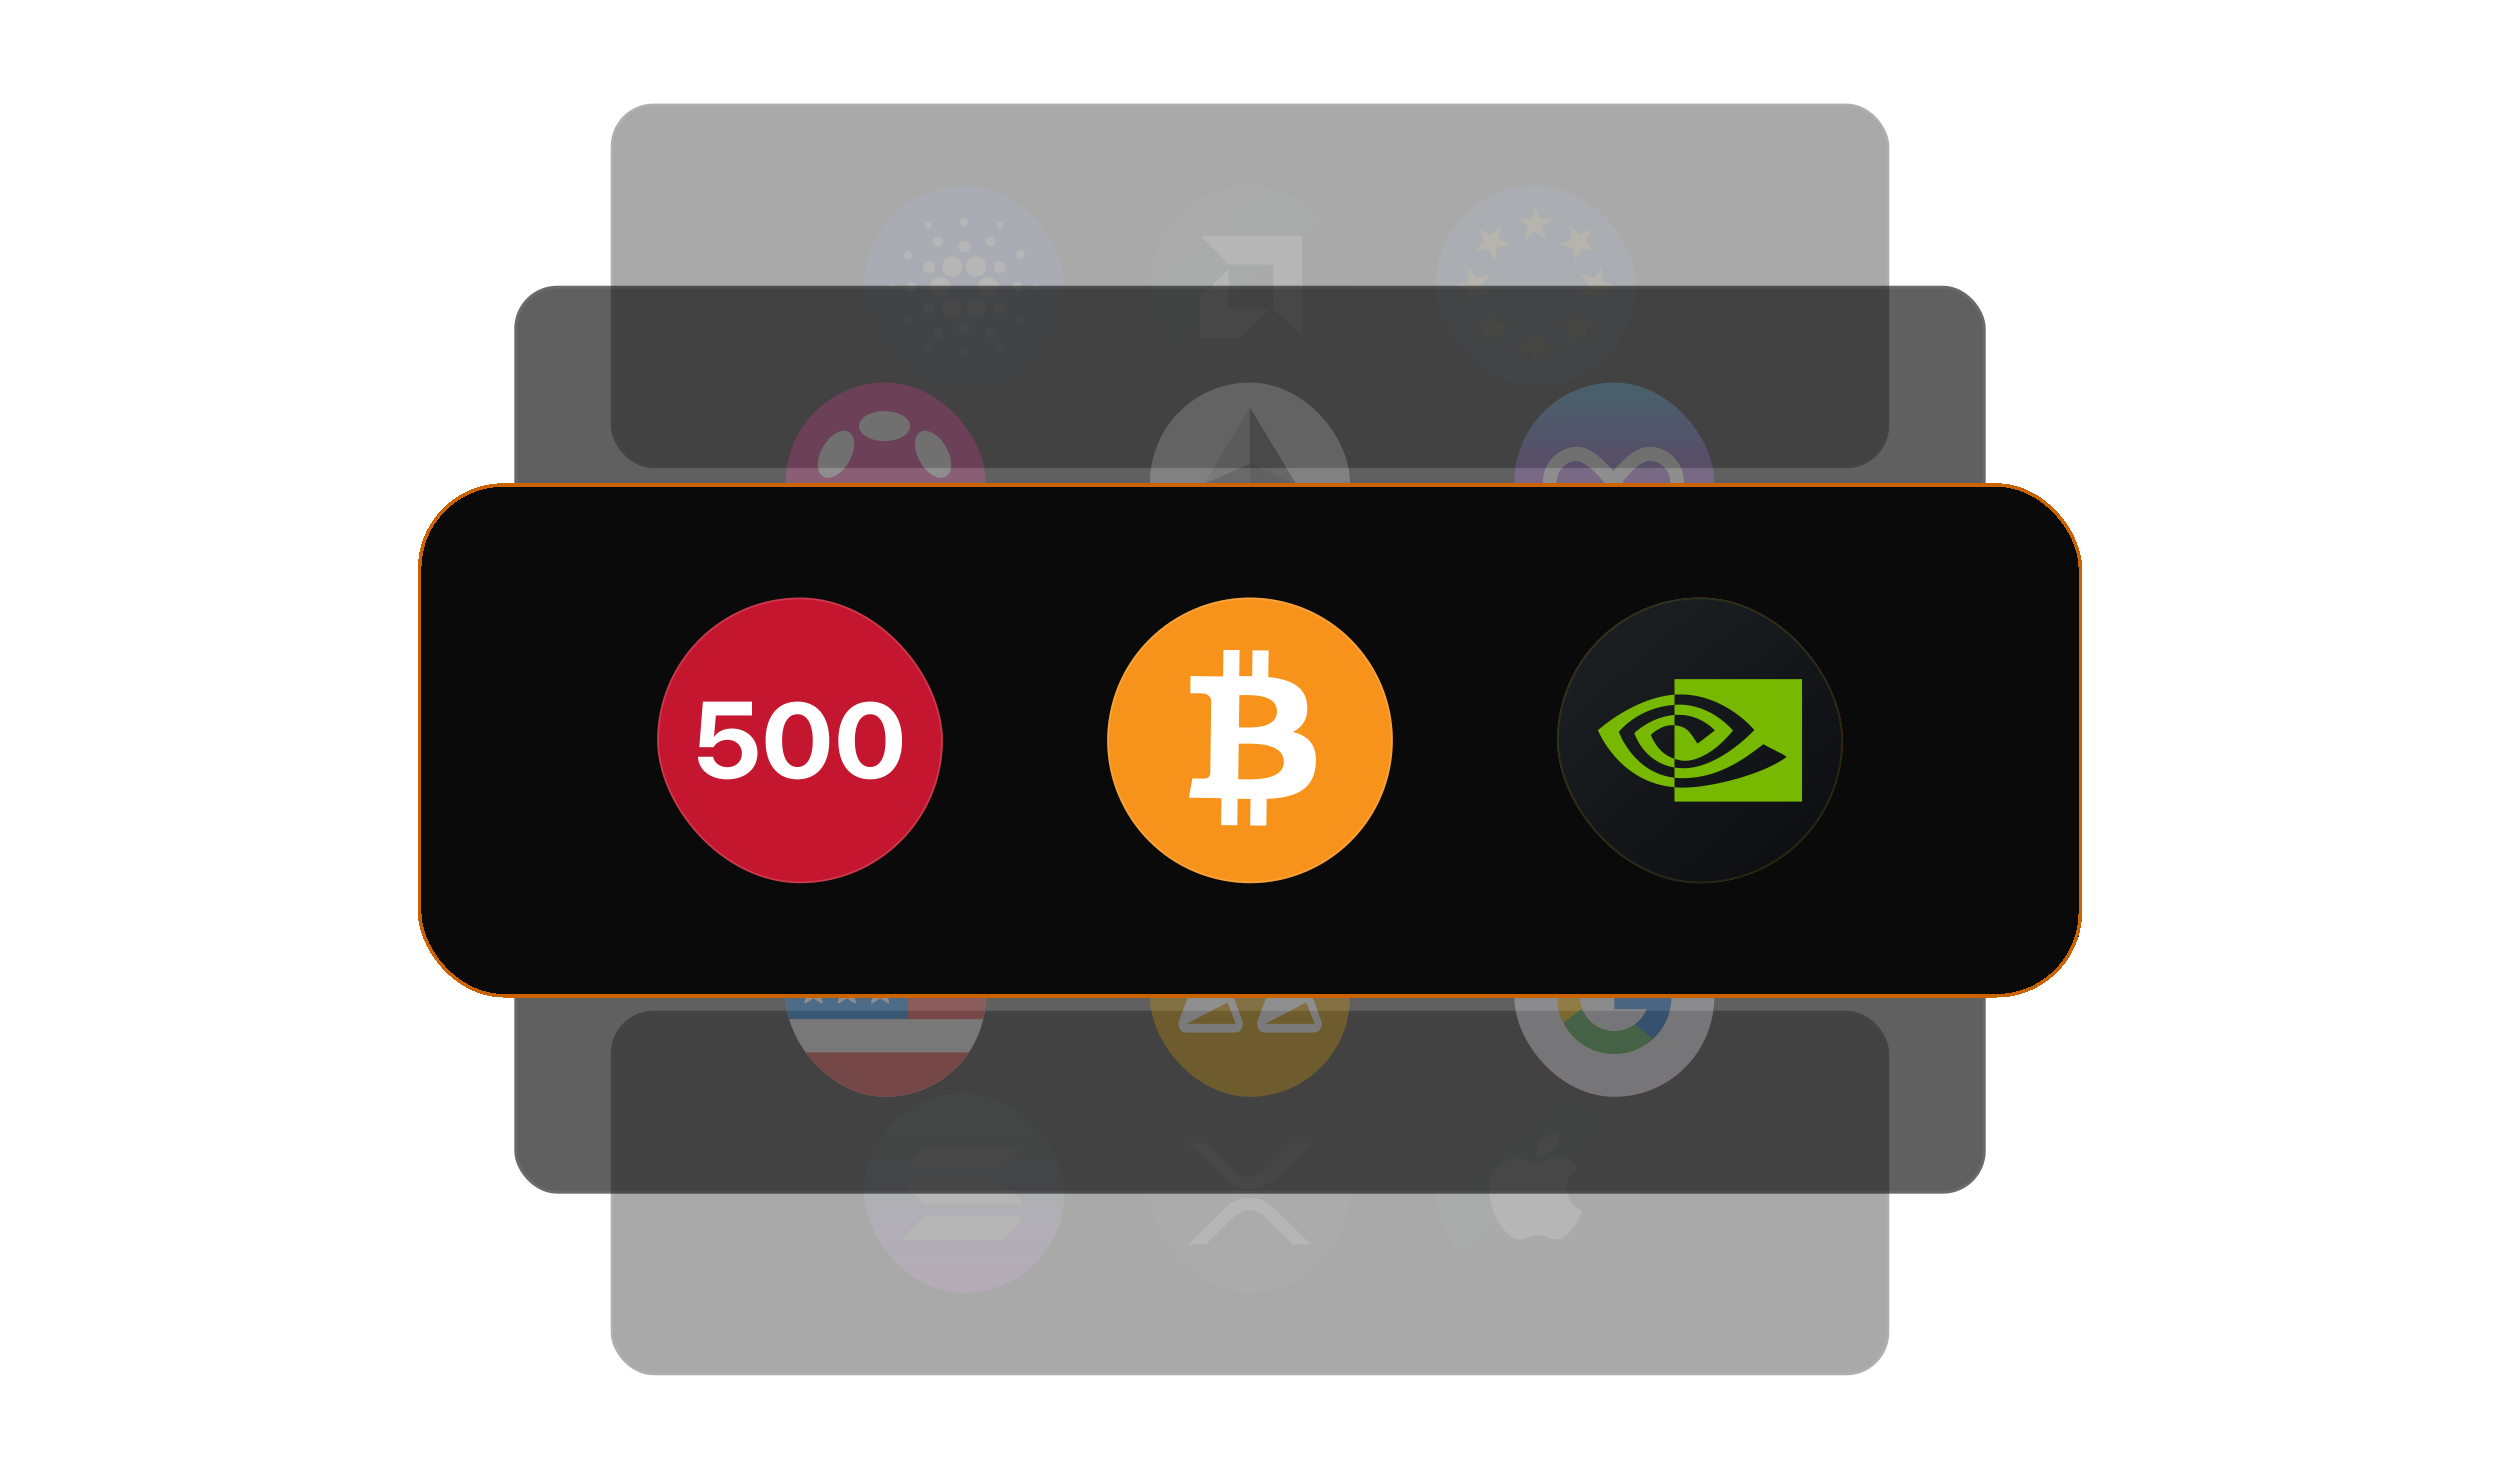 <svg xmlns="http://www.w3.org/2000/svg" width="700" height="415" fill="none"><g opacity=".35"><rect width="357.28" height="101.36" x="171.36" y="29.36" fill="#0A0A0A" rx="11.64"/><rect width="357.28" height="101.36" x="171.36" y="29.36" stroke="#1A1A1A" stroke-width=".72" rx="11.64"/><g opacity=".15"><rect width="56" height="56" x="242" y="52.04" fill="#0033AD" rx="28"/><g fill="#FAFAFA" clip-path="url(#a)"><path d="M260.514 80.304a2.83 2.83 0 0 0 2.665 2.979h.168a2.814 2.814 0 0 0 2.823-2.834 2.813 2.813 0 0 0-2.834-2.822 2.826 2.826 0 0 0-2.822 2.677m-10.551-.728a.907.907 0 0 0-.963.863.915.915 0 0 0 1.826.1.915.915 0 0 0-.863-.963m10.371-15.691a.924.924 0 0 0 .403-1.232.924.924 0 0 0-1.232-.403.91.91 0 0 0-.403 1.22c.224.46.773.65 1.232.415m2.867 5.006a1.413 1.413 0 0 0 .627-1.893 1.413 1.413 0 0 0-1.893-.627 1.413 1.413 0 0 0-.627 1.893 1.413 1.413 0 0 0 1.893.627m-9.654 3.439a1.17 1.17 0 0 0 1.612-.336 1.17 1.17 0 0 0-.336-1.613 1.17 1.17 0 0 0-1.612.336 1.16 1.16 0 0 0 .336 1.613m1.714 6.742a1.41 1.41 0 0 0-1.49 1.333 1.407 1.407 0 0 0 1.333 1.49 1.406 1.406 0 0 0 1.489-1.333 1.413 1.413 0 0 0-1.332-1.49m-1.557 9.486a1.168 1.168 0 1 0 1.568.515 1.17 1.17 0 0 0-1.568-.515m5.488-12.409a1.65 1.65 0 0 0 2.296-.482 1.65 1.65 0 0 0-.481-2.296 1.65 1.65 0 0 0-2.296.482 1.65 1.65 0 0 0 .481 2.296m17.416-7.369a1.42 1.42 0 0 0 1.96-.404 1.42 1.42 0 0 0-.404-1.96 1.42 1.42 0 0 0-1.96.403 1.4 1.4 0 0 0 .404 1.96m2.889-4.984a.91.91 0 0 0 1.266-.269.91.91 0 0 0-.269-1.265.916.916 0 0 0-1.265.257.943.943 0 0 0 .268 1.277m-2.676 13.81a2.82 2.82 0 0 0-2.979 2.665 2.82 2.82 0 0 0 2.665 2.98h.157a2.827 2.827 0 0 0 2.822-2.834 2.805 2.805 0 0 0-2.665-2.811m-12.69-1.658a2.828 2.828 0 0 0 5.354-1.277c0-.436-.101-.873-.303-1.276a2.82 2.82 0 0 0-3.796-1.255c-1.4.717-1.96 2.42-1.255 3.808m22.165-3.617c.571-.292.795-.997.504-1.569a1.167 1.167 0 0 0-2.083 1.053c.302.571.997.807 1.579.515m-7.168.897a1.66 1.66 0 1 0 2.229.739 1.67 1.67 0 0 0-2.229-.74m-9.24-9.855a1.18 1.18 0 0 0 1.232-1.098c.045-.638-.459-1.187-1.097-1.232a1.17 1.17 0 0 0-1.232 1.087 1.183 1.183 0 0 0 1.097 1.243m-.011 7.313a1.65 1.65 0 0 0 1.747-1.568 1.65 1.65 0 0 0-1.568-1.747 1.65 1.65 0 0 0-1.747 1.568 1.656 1.656 0 0 0 1.568 1.747m-9.006 16.979a1.661 1.661 0 0 0-1.489-2.968 1.66 1.66 0 0 0 1.489 2.968m10.08-14.548a2.82 2.82 0 0 0 .818 3.908 2.82 2.82 0 0 0 3.909-.817 2.82 2.82 0 0 0-2.363-4.368c-.952 0-1.837.481-2.364 1.277m4.918 11.826a2.823 2.823 0 0 0-3.797-1.254 2.82 2.82 0 0 0-1.254 3.797 2.82 2.82 0 0 0 3.796 1.254 2.815 2.815 0 0 0 1.266-3.774c0-.011 0-.011-.011-.022m4.938-.201a1.65 1.65 0 0 0-2.296.48 1.65 1.65 0 0 0 .482 2.297 1.65 1.65 0 0 0 2.296-.482 1.653 1.653 0 0 0-.482-2.296m5.422-4.245a1.407 1.407 0 0 0-1.333-1.49 1.406 1.406 0 0 0-1.489 1.334 1.407 1.407 0 0 0 1.332 1.49 1.42 1.42 0 0 0 1.49-1.334m3.908-1.008a.907.907 0 0 0-.963.863.914.914 0 1 0 1.825.1.92.92 0 0 0-.862-.963m-3.685 9.072a1.17 1.17 0 0 0-1.613.336 1.17 1.17 0 0 0 .336 1.613 1.17 1.17 0 0 0 1.613-.336 1.16 1.16 0 0 0-.336-1.613m-25.961 8.535a.917.917 0 0 0-1.266.257.916.916 0 0 0 .258 1.266.916.916 0 0 0 1.265-.258.9.9 0 0 0-.257-1.265m19.175-.09a.924.924 0 0 0-.404 1.232.924.924 0 0 0 1.232.404.91.91 0 0 0 .404-1.221.906.906 0 0 0-1.232-.415m-10.619-9.229a2.835 2.835 0 0 0-.817-3.92 2.835 2.835 0 0 0-3.92.818 2.825 2.825 0 0 0 2.363 4.379 2.79 2.79 0 0 0 2.374-1.277m-5.655 4.335a1.42 1.42 0 0 0-1.96.403 1.42 1.42 0 0 0 .403 1.96c.65.426 1.535.246 1.96-.403a1.4 1.4 0 0 0-.403-1.96m6.597 5.409a1.18 1.18 0 0 0-1.232 1.098c-.045.638.459 1.187 1.097 1.232a1.17 1.17 0 0 0 1.232-1.087 1.183 1.183 0 0 0-1.097-1.243m.01-7.313a1.65 1.65 0 0 0-1.747 1.568 1.65 1.65 0 0 0 1.568 1.747 1.656 1.656 0 0 0 1.747-1.568 1.655 1.655 0 0 0-1.568-1.747m6.8 1.792a1.415 1.415 0 1 0 1.288 2.52 1.413 1.413 0 0 0 .627-1.893 1.43 1.43 0 0 0-1.915-.627"/></g><g clip-path="url(#b)"><rect width="56" height="56" x="322" y="52.04" fill="#C4162E" rx="28"/><g clip-path="url(#c)"><path fill="url(#d)" d="M316.4 46.44h67.2v67.2h-67.2z"/><path fill="#fff" d="M356.536 74.076h-12.515l-7.782-8.036h28.332v28.333l-8.035-7.783zm-12.5 12.5V75.384L336 83.395v11.217h11.214l8.013-8.036z"/></g></g><g clip-path="url(#e)"><rect width="56" height="56" x="402" y="52.04" fill="#C4162E" rx="28"/><g clip-path="url(#f)"><g clip-path="url(#g)"><path fill="#1565C0" d="M401 51.04h58v58h-58z"/><path fill="#FDD835" d="m429.839 57.484 1.192 3.674h3.867l-3.126 2.255 1.192 3.674-3.125-2.256-3.094 2.256 1.16-3.642-3.093-2.255h3.867l1.128-3.706zm-15.821 6.574 3.447 1.74 2.707-2.707-.58 3.802 3.416 1.74-3.803.613-.612 3.802-1.74-3.416-3.802.58 2.707-2.707zm-6.574 15.82 3.674-1.191V74.82l2.255 3.126 3.706-1.128-2.256 3.093 2.256 3.126-3.641-1.193-2.256 3.126v-3.867zm6.574 15.822 1.74-3.416-2.707-2.739 3.802.613 1.74-3.448.612 3.834 3.803.58-3.416 1.773.58 3.802-2.707-2.74zm15.821 6.573-1.192-3.673h-3.867l3.125-2.256-1.127-3.673 3.093 2.256 3.126-2.256-1.193 3.673 3.126 2.256h-3.867l-1.192 3.673zM445.66 95.7l-3.416-1.74-2.739 2.739.613-3.802-3.448-1.773 3.834-.58.58-3.834 1.773 3.448 3.802-.612-2.739 2.738zm6.573-15.821-3.673 1.192v3.867l-2.256-3.126-3.673 1.192 2.256-3.125-2.256-3.094 3.673 1.16 2.256-3.093v3.867zm-6.573-15.821-1.74 3.447 2.739 2.707-3.802-.58-1.773 3.416-.58-3.802-3.834-.613 3.448-1.74-.613-3.802 2.739 2.707z"/></g></g></g></g></g><g opacity=".35"><rect width="357.28" height="101.36" x="171.36" y="283.36" fill="#0A0A0A" rx="11.64"/><rect width="357.28" height="101.36" x="171.36" y="283.36" stroke="#1A1A1A" stroke-width=".72" rx="11.64"/><g opacity=".15"><rect width="56" height="56" x="242" y="306.04" fill="url(#h)" rx="28"/><path fill="#FAFAFA" d="M258.407 340.945c.2-.201.477-.318.769-.318h26.557c.485 0 .727.585.384.928l-5.246 5.246c-.2.201-.476.318-.769.318h-26.556a.543.543 0 0 1-.385-.928zm0-19.587c.209-.201.485-.318.769-.318h26.556c.486 0 .728.586.385.929l-5.246 5.246c-.2.201-.477.318-.769.318h-26.556a.544.544 0 0 1-.385-.929zm22.464 9.731a1.1 1.1 0 0 0-.769-.318h-26.556a.543.543 0 0 0-.385.928l5.246 5.246c.2.201.477.318.769.318h26.557a.544.544 0 0 0 .384-.929z"/><rect width="56" height="56" x="322" y="306.04" fill="#23292F" rx="28"/><path fill="#FAFAFA" d="M337.755 320.04h-4.952l10.306 10.204c3.732 3.694 9.783 3.694 13.518 0l10.31-10.204h-4.956l-7.83 7.752a6.1 6.1 0 0 1-8.56 0zm24.289 28.375H367l-10.373-10.267c-3.732-3.694-9.783-3.694-13.518 0l-10.373 10.267h4.952l7.897-7.814a6.095 6.095 0 0 1 8.56 0z"/><g clip-path="url(#i)"><rect width="56" height="56" x="402" y="306.04" fill="#C4162E" rx="28"/><g clip-path="url(#j)"><path fill="url(#k)" d="M402 306.04h56v56h-56z"/><path fill="#fff" d="M443 339.028q-.258.727-.544 1.392a16.2 16.2 0 0 1-1.661 2.9c-.871 1.21-1.586 2.046-2.137 2.51q-1.279 1.145-2.748 1.176-1.055.002-2.538-.588-1.484-.588-2.732-.587-1.308-.001-2.81.587-1.502.59-2.427.62-1.409.06-2.81-1.207-.894-.76-2.236-2.6-1.439-1.965-2.364-4.566-.993-2.808-.993-5.44 0-3.016 1.342-5.197a7.76 7.76 0 0 1 2.812-2.764 7.7 7.7 0 0 1 3.8-1.043c.746 0 1.724.225 2.94.665q1.818.666 2.332.667c.255 0 1.12-.262 2.585-.785q2.078-.726 3.515-.607 3.897.305 5.845 2.992-3.482 2.053-3.448 5.74c.021 1.915.735 3.509 2.139 4.774a7.1 7.1 0 0 0 2.138 1.361m-6.532-21.988q.03.3.03.6 0 2.252-1.686 4.198c-1.357 1.542-2.998 2.432-4.778 2.292a5 5 0 0 1-.036-.569c0-1.44.645-2.982 1.791-4.242q.859-.957 2.18-1.592 1.324-.626 2.499-.687"/></g></g></g></g><g opacity=".65"><rect width="411.153" height="109.378" x="144.424" y="80.424" fill="#0A0A0A" rx="11.576"/><rect width="411.153" height="109.378" x="144.424" y="80.424" stroke="#1A1A1A" stroke-width=".847" rx="11.576"/><g opacity=".3"><rect width="56" height="56" x="220" y="107.113" fill="#E6007A" rx="28"/><g fill="#FAFAFA" clip-path="url(#l)"><path d="M247.665 123.502c3.954 0 7.159-1.878 7.159-4.194 0-2.317-3.205-4.195-7.159-4.195s-7.159 1.878-7.159 4.195c0 2.316 3.205 4.194 7.159 4.194m0 31.608c3.954 0 7.159-1.878 7.159-4.195s-3.205-4.195-7.159-4.195-7.159 1.878-7.159 4.195 3.205 4.195 7.159 4.195m-9.976-25.801c1.977-3.45 1.964-7.186-.029-8.345s-5.211.698-7.188 4.147-1.964 7.186.029 8.345 5.211-.697 7.188-4.147m27.167 15.802c1.977-3.45 1.965-7.185-.026-8.344s-5.209.699-7.186 4.149-1.965 7.185.026 8.344 5.209-.7 7.186-4.149m-27.195 4.148c1.993-1.159 2.006-4.896.029-8.345s-5.195-5.307-7.188-4.148-2.006 4.896-.029 8.345 5.195 5.307 7.188 4.148m27.17-15.802c1.992-1.158 2.004-4.894.027-8.343-1.977-3.45-5.194-5.307-7.186-4.149s-2.003 4.894-.026 8.344 5.194 5.307 7.185 4.148"/></g><rect width="56" height="56" x="322" y="107.113" fill="#BABABA" rx="28"/><path fill="#343434" d="m349.996 114.113-.284.963v27.936l.284.283 12.996-7.665z"/><path fill="#8C8C8C" d="M349.996 114.113 337 135.63l12.996 7.665z"/><path fill="#3C3C3B" d="m349.996 145.75-.16.195v9.951l.16.467L363 138.089z"/><path fill="#8C8C8C" d="M349.996 156.363V145.75L337 138.089z"/><path fill="#141414" d="m349.996 143.295 12.996-7.665-12.996-5.895z"/><path fill="#393939" d="m337 135.63 12.996 7.665v-13.56z"/><rect width="56" height="56" x="424" y="107.113" fill="url(#m)" rx="28"/><path fill="#FAFAFA" d="M461.914 125.113c-2.202 0-4.614 1.2-7.158 3.568-1.2 1.112-2.257 2.323-3.028 3.281 0 0 1.233 1.421 2.588 2.952.737-.925 1.784-2.181 3.006-3.315 2.258-2.114 3.733-2.544 4.581-2.544 3.172 0 5.748 2.665 5.748 5.958 0 3.259-2.576 5.924-5.748 5.957-.154 0-.33-.022-.551-.066.926.43 1.928.738 2.864.738 5.814 0 6.959-4.019 7.025-4.306a10.5 10.5 0 0 0 .265-2.301c-.011-5.473-4.306-9.922-9.592-9.922m-20.317 19.8c2.202 0 4.614-1.201 7.157-3.568 1.201-1.112 2.258-2.324 3.029-3.282 0 0-1.234-1.42-2.588-2.951-.738.925-1.784 2.18-3.006 3.315-2.258 2.092-3.745 2.543-4.581 2.543-3.172 0-5.749-2.665-5.749-5.957 0-3.26 2.577-5.925 5.749-5.958.154 0 .33.022.55.066-.925-.429-1.927-.738-2.863-.738-5.814-.011-6.96 4.009-7.026 4.306a10.6 10.6 0 0 0-.264 2.302c0 5.473 4.295 9.922 9.592 9.922"/><path fill="#FAFAFA" fill-rule="evenodd" d="M446.023 131.687c-.638-.617-3.744-3.138-6.717-3.226-5.308-.133-6.861 3.722-7.004 4.217 1.024-4.317 4.813-7.543 9.306-7.565 3.667 0 7.378 3.601 10.12 6.849l.011-.011s1.233 1.421 2.588 2.952c0 0 1.541 1.817 3.171 3.413.639.617 3.733 3.106 6.707 3.194 5.451.154 6.959-3.92 7.036-4.229-1.002 4.35-4.801 7.588-9.316 7.61-3.667 0-7.378-3.601-10.131-6.85 0 .011-.011.011-.011.022 0 0-1.234-1.42-2.588-2.951.011 0-1.531-1.828-3.172-3.425" clip-rule="evenodd"/></g></g><g opacity=".65"><rect width="411.153" height="109.378" x="144.424" y="224.424" fill="#0A0A0A" rx="11.576"/><rect width="411.153" height="109.378" x="144.424" y="224.424" stroke="#1A1A1A" stroke-width=".847" rx="11.576"/></g><g opacity=".3"><g clip-path="url(#n)"><path fill="#F8F9FD" d="M220 251.113h56v56h-56z"/><path fill="#EF5350" d="M254.222 263.557H276v-12.444h-21.778zM220 307.113h56v-12.445h-56zm34.222-21.778H276v-12.444h-21.778z"/><path fill="#1E88E9" d="M220 251.113h34.222v34.222H220z"/><path fill="#F8F9FD" d="M227.529 254.909a.28.28 0 0 1 .249-.152.28.28 0 0 1 .249.152l.84 2.208c.031.125.156.187.249.187l2.364.125c.249 0 .343.311.156.497l-1.867 1.463a.28.28 0 0 0-.062.311l.622 2.24a.3.3 0 0 1 .001.175.282.282 0 0 1-.436.136l-1.96-1.276a.28.28 0 0 0-.311 0l-1.96 1.276a.28.28 0 0 1-.333.005.3.3 0 0 1-.104-.141.3.3 0 0 1 .001-.175l.622-2.271a.3.3 0 0 0 .003-.171.3.3 0 0 0-.096-.141l-1.836-1.431a.3.3 0 0 1-.092-.136.28.28 0 0 1 .094-.302.3.3 0 0 1 .154-.059l2.364-.125c.094 0 .218-.062.249-.187l.84-2.177zm0 9.333a.28.28 0 0 1 .249-.152.28.28 0 0 1 .249.152l.84 2.209c.031.124.156.186.249.186l2.364.125c.249 0 .343.311.156.498l-1.867 1.462a.28.28 0 0 0-.062.311l.622 2.24a.28.28 0 0 1-.103.316.28.28 0 0 1-.332-.005l-1.96-1.275a.28.28 0 0 0-.311 0l-1.96 1.275a.28.28 0 0 1-.333.005.28.28 0 0 1-.103-.316l.622-2.271a.28.28 0 0 0-.093-.311l-1.836-1.431a.3.3 0 0 1-.092-.137.28.28 0 0 1 .094-.301.3.3 0 0 1 .154-.06l2.364-.125c.094 0 .218-.062.249-.186l.84-2.178zm0 9.333a.3.3 0 0 1 .103-.111.29.29 0 0 1 .292 0 .3.3 0 0 1 .103.111l.84 2.209c.031.125.156.187.249.187l2.364.124c.249 0 .343.311.156.498l-1.867 1.462a.28.28 0 0 0-.062.311l.622 2.24a.28.28 0 0 1-.103.317.28.28 0 0 1-.332-.006l-1.96-1.275a.28.28 0 0 0-.311 0l-1.96 1.275a.28.28 0 0 1-.437-.136.3.3 0 0 1 .001-.175l.622-2.271a.27.27 0 0 0 .003-.17.3.3 0 0 0-.096-.141l-1.836-1.431a.3.3 0 0 1-.092-.137.27.27 0 0 1 0-.165.28.28 0 0 1 .248-.196l2.364-.124c.094 0 .218-.062.249-.187l.84-2.178zm9.334-18.666a.28.28 0 0 1 .248-.152.28.28 0 0 1 .249.152l.84 2.208c.031.125.156.187.249.187l2.365.125c.249 0 .342.311.155.497l-1.866 1.463a.275.275 0 0 0-.063.311l.623 2.24a.28.28 0 0 1-.103.316.28.28 0 0 1-.333-.005l-1.96-1.276a.28.28 0 0 0-.311 0l-1.96 1.276a.28.28 0 0 1-.333.005.3.3 0 0 1-.103-.141.3.3 0 0 1 0-.175l.623-2.271a.28.28 0 0 0-.094-.312l-1.835-1.431a.278.278 0 0 1 .001-.438.3.3 0 0 1 .154-.059l2.365-.125c.093 0 .217-.062.249-.187l.84-2.177zm0 9.333a.28.28 0 0 1 .248-.152.28.28 0 0 1 .249.152l.84 2.209c.031.124.156.186.249.186l2.365.125c.249 0 .342.311.155.498l-1.866 1.462a.28.28 0 0 0-.063.311l.623 2.24a.283.283 0 0 1-.271.369.3.3 0 0 1-.165-.058l-1.96-1.275a.28.28 0 0 0-.311 0l-1.96 1.275a.281.281 0 0 1-.436-.311l.623-2.271a.3.3 0 0 0 .003-.171.3.3 0 0 0-.097-.14l-1.835-1.431a.28.28 0 0 1 .155-.498l2.365-.125c.093 0 .217-.062.249-.186l.84-2.178zm0 9.333a.3.3 0 0 1 .103-.111.28.28 0 0 1 .291 0q.067.042.103.111l.84 2.209c.031.125.156.187.249.187l2.365.124c.249 0 .342.311.155.498l-1.866 1.462a.28.28 0 0 0-.063.311l.623 2.24a.283.283 0 0 1-.271.369.3.3 0 0 1-.165-.058l-1.96-1.275a.28.28 0 0 0-.311 0l-1.96 1.275a.28.28 0 0 1-.436-.136.3.3 0 0 1 0-.175l.623-2.271a.3.3 0 0 0 .003-.17.3.3 0 0 0-.097-.141l-1.835-1.431a.28.28 0 0 1-.092-.302.28.28 0 0 1 .247-.196l2.365-.124c.093 0 .217-.062.249-.187l.84-2.178zm9.333-18.666a.28.28 0 0 1 .249-.152q.078 0 .145.041t.104.111l.84 2.208c.031.125.155.187.249.187l2.364.125c.249 0 .342.311.156.497l-1.867 1.463a.28.28 0 0 0-.062.311l.622 2.24a.3.3 0 0 1 .001.175.282.282 0 0 1-.437.136l-1.96-1.276a.28.28 0 0 0-.311 0l-1.96 1.276a.28.28 0 0 1-.436-.136.3.3 0 0 1 .001-.175l.622-2.271a.3.3 0 0 0 .003-.171.3.3 0 0 0-.096-.141l-1.836-1.431a.3.3 0 0 1-.093-.136.285.285 0 0 1 .094-.302.3.3 0 0 1 .155-.059l2.364-.125c.093 0 .218-.062.249-.187l.84-2.177zm0 9.333a.28.28 0 0 1 .249-.152q.078 0 .145.041t.104.111l.84 2.209c.031.124.155.186.249.186l2.364.125c.249 0 .342.311.156.498l-1.867 1.462a.275.275 0 0 0-.062.311l.622 2.24a.28.28 0 0 1-.103.316.28.28 0 0 1-.333-.005l-1.96-1.275a.28.28 0 0 0-.311 0l-1.96 1.275a.28.28 0 0 1-.435-.311l.622-2.271a.28.28 0 0 0-.093-.311l-1.836-1.431a.281.281 0 0 1 .156-.498l2.364-.125c.093 0 .218-.062.249-.186l.84-2.178zm0 9.333a.3.3 0 0 1 .103-.111.29.29 0 0 1 .291 0q.067.042.104.111l.84 2.209c.031.125.155.187.249.187l2.364.124c.249 0 .342.311.156.498l-1.867 1.462a.275.275 0 0 0-.062.311l.622 2.24a.28.28 0 0 1-.103.317.28.28 0 0 1-.333-.006l-1.96-1.275a.28.28 0 0 0-.311 0l-1.96 1.275a.28.28 0 0 1-.436-.136.3.3 0 0 1 .001-.175l.622-2.271a.27.27 0 0 0 .003-.17.3.3 0 0 0-.096-.141l-1.836-1.431a.281.281 0 0 1 .156-.498l2.364-.124c.093 0 .218-.062.249-.187l.84-2.178z"/></g><g clip-path="url(#o)"><path fill="#D69A00" d="M322 251.113h56v56h-56z"/><path fill="#fff" d="M343.248 272.668h13.784l-2.01-5.393a1.17 1.17 0 0 0-.41-.553zm-.038-6.401c.488-1.312 1.562-2.154 2.746-2.154h8.151c1.184 0 2.258.842 2.747 2.154l2.009 5.393c.603 1.618-.371 3.453-1.831 3.453h-14c-1.46 0-2.433-1.835-1.831-3.453zm-10.975 20.401h13.757l-2.01-5.393a1.17 1.17 0 0 0-.41-.553zm-.039-6.401c.489-1.312 1.564-2.154 2.747-2.154h8.124c1.184 0 2.259.842 2.747 2.154l2.009 5.393c.603 1.618-.37 3.453-1.831 3.453h-13.975c-1.46 0-2.433-1.835-1.83-3.453zm35.89 6.401h-13.85l11.43-5.945c.179.126.323.316.413.553zm-11.141-8.555c-1.184 0-2.259.842-2.747 2.154l-2.009 5.393c-.603 1.618.37 3.453 1.831 3.453h14.067c1.46 0 2.433-1.835 1.83-3.453l-2.01-5.393c-.485-1.312-1.559-2.154-2.743-2.154z"/></g><g clip-path="url(#p)"><rect width="56" height="56" x="424" y="251.113" fill="#C4162E" rx="28"/><g clip-path="url(#q)"><path fill="#F0F3FA" d="M424 251.113h56v56h-56z"/><path fill="#FFC107" d="M467.688 276.827H452v5.742h9.044c-1.322 3.725-4.866 6.144-9.044 6.144a9.6 9.6 0 0 1-6.789-2.812 9.6 9.6 0 0 1-2.811-6.788c0-5.303 4.297-9.6 9.6-9.6a9.54 9.54 0 0 1 6.369 2.431l4.525-4.525c-2.856-2.662-6.678-4.306-10.894-4.306-8.837 0-16 7.163-16 16s7.163 16 16 16 16-7.163 16-16c0-.865-.109-1.27-.312-2.286"/><path fill="#FF3D00" d="m437.844 271.666 5.26 3.856c1.42-3.521 4.864-6.009 8.896-6.009a9.54 9.54 0 0 1 6.369 2.431l4.525-4.525c-2.856-2.662-6.678-4.306-10.894-4.306-6.147 0-11.475 3.469-14.156 8.553"/><path fill="#4CAF50" d="M452 295.113c4.131 0 7.888-1.581 10.728-4.153l-4.953-4.19a9.54 9.54 0 0 1-5.775 1.943c-4.163 0-7.694-2.653-9.025-6.356l-5.219 4.019c2.647 5.18 8.025 8.737 14.244 8.737"/><path fill="#1976D2" d="M467.688 276.827H452v5.742h9.044c-.635 1.79-1.788 3.075-3.272 4.2h.003l4.953 4.19c-.35.318 5.272-3.846 5.272-11.846 0-1.072-.109-1.27-.312-2.286"/></g></g></g><g filter="url(#r)"><rect width="466" height="144" x="117" y="135.306" fill="#0A0A0A" rx="24" shape-rendering="crispEdges"/><rect width="465" height="143" x="117.5" y="135.806" stroke="#FC7900" stroke-opacity=".8" rx="23.5" shape-rendering="crispEdges"/><g filter="url(#s)"><rect width="80" height="80" x="184" y="167.306" fill="#C4162E" rx="40"/><rect width="79.5" height="79.5" x="184.25" y="167.556" stroke="#fff" stroke-opacity=".15" stroke-width=".5" rx="39.75"/><path fill="#fff" d="M203.631 218.217c5.003 0 8.46-2.912 8.46-7.333v-.03c0-3.983-3.002-6.866-7.156-6.866-2.214 0-4.018.863-4.928 2.283h-.088l.53-5.942h10.108v-3.881h-13.749l-1 12.766h3.987a3.9 3.9 0 0 1 1.047-1.17c.742-.571 1.697-.894 2.819-.894 2.365 0 4.048 1.566 4.063 3.792v.029c0 2.254-1.682 3.836-4.078 3.836-2.108 0-3.639-1.23-3.957-2.825l-.03-.104h-4.23l.015.221c.272 3.527 3.426 6.118 8.187 6.118m19.648 0c5.551 0 8.916-4.113 8.916-10.833v-.028c0-6.721-3.366-10.908-8.915-10.908s-8.915 4.188-8.915 10.908v.028c0 6.721 3.366 10.833 8.915 10.833zm0-3.454c-2.728 0-4.29-2.738-4.29-7.379v-.028c0-4.642 1.562-7.365 4.291-7.365s4.29 2.724 4.29 7.365v.028c0 4.641-1.56 7.379-4.29 7.379zm20.378 3.454c5.549 0 8.915-4.113 8.915-10.833v-.028c0-6.723-3.366-10.908-8.915-10.908s-8.915 4.188-8.915 10.908v.028c0 6.721 3.366 10.833 8.915 10.833m0-3.454c-2.729 0-4.291-2.738-4.291-7.379v-.028c0-4.642 1.562-7.365 4.291-7.365s4.29 2.724 4.29 7.365v.028c0 4.641-1.562 7.379-4.29 7.379"/></g><g filter="url(#t)"><path fill="#F7931A" d="M388.803 216.982c-5.343 21.429-27.049 34.47-48.483 29.126-21.425-5.342-34.467-27.047-29.122-48.474 5.341-21.432 27.047-34.474 48.474-29.131 21.432 5.342 34.474 27.049 29.131 48.479"/><path stroke="#fff" stroke-opacity=".15" stroke-width=".5" d="M311.44 197.694c5.308-21.297 26.878-34.258 48.171-28.949 21.299 5.309 34.259 26.881 28.949 48.177l-.014.053c-5.332 21.263-26.883 34.196-48.165 28.89-21.291-5.309-34.252-26.878-28.941-48.171Z"/></g><path fill="#fff" d="M365.998 197.379c-.444-5.364-5.045-7.221-10.877-7.81l.099-7.431-4.523-.059-.096 7.235c-1.19-.016-2.405-.009-3.614-.001l.098-7.283-4.521-.06-.1 7.429c-.98.007-1.942.013-2.88.001v-.023l-6.239-.085-.063 4.83s3.341-.019 3.285.042c1.832.024 2.414 1.096 2.576 2.016l-.112 8.466c.126.002.291.009.477.038q-.227-.004-.478-.006l-.159 11.859c-.088.576-.439 1.491-1.719 1.476.057.052-3.288-.044-3.288-.044l-.971 5.39 5.887.077c1.095.016 2.173.049 3.231.07l-.098 7.515 4.519.061.099-7.436c1.24.042 2.44.067 3.613.082l-.101 7.402 4.524.059.101-7.502c7.611-.336 12.96-2.18 13.715-9.313.61-5.743-2.06-8.344-6.363-9.438 2.64-1.301 4.311-3.632 3.98-7.557l-.002-.001zm-6.543 15.986c-.072 5.616-9.681 4.85-12.747 4.812l.134-9.958c3.067.042 12.692-.712 12.614 5.146zm-1.917-14.077c-.069 5.11-8.082 4.407-10.635 4.373l.12-9.031c2.554.034 10.586-.671 10.516 4.658z"/><g filter="url(#u)"><g clip-path="url(#v)"><rect width="80" height="80" x="436" y="167.306" fill="#C4162E" rx="40"/><g clip-path="url(#w)"><path fill="url(#x)" d="M436 167.306h80v80h-80z"/><path fill="#76B900" d="M453.267 204.923s5.275-6.856 15.59-7.572v-2.848c-11.425.831-21.428 9.945-21.428 9.945s5.711 14.636 21.428 15.982v-2.667c-11.533-1.316-15.59-12.843-15.59-12.843zm15.59 7.54v2.441c-8.717-1.409-11.244-9.626-11.244-9.626s4.293-4.434 11.244-5.115v2.907c.005 0-.005 0 0 0-3.648-.397-6.62 2.694-6.62 2.694s1.706 5.201 6.62 6.699m0-22.3v4.34c.336-.025.563-.043.9-.055 12.99-.397 21.455 9.946 21.455 9.946s-9.722 10.719-19.849 10.719c-.929 0-1.69-.078-2.506-.209v2.859c.699.08 1.315.13 2.069.13 9.424 0 16.24-4.366 22.84-9.532 1.094.796 5.574 2.729 6.494 3.574-6.274 4.765-20.9 8.605-29.19 8.605-.8 0-1.457-.045-2.213-.11v4.018h35.715v-34.285zm0 10v-2.81c.332-.022.559-.038.9-.048 9.342-.265 15.47 7.222 15.47 7.222s-6.414 8.493-13.513 8.493c-1.021 0-2.032-.306-2.857-.557v-9.393c3.637.4 4.26 1.857 6.447 5.161l4.862-3.717s-3.894-4.351-9.88-4.351c-.65 0-.817-.059-1.429 0"/></g></g><rect width="79.5" height="79.5" x="436.25" y="167.556" stroke="#76B900" stroke-opacity=".15" stroke-width=".5" rx="39.75"/></g></g><defs><clipPath id="a"><path fill="#fff" d="M249 61.04h42v38.808h-42z"/></clipPath><clipPath id="b"><rect width="56" height="56" x="322" y="52.04" fill="#fff" rx="28"/></clipPath><clipPath id="c"><path fill="#fff" d="M322 52.04h56v56h-56z"/></clipPath><clipPath id="e"><rect width="56" height="56" x="402" y="52.04" fill="#fff" rx="28"/></clipPath><clipPath id="f"><path fill="#fff" d="M402 52.04h56v56h-56z"/></clipPath><clipPath id="g"><path fill="#fff" d="M401 51.04h58v58h-58z"/></clipPath><clipPath id="i"><rect width="56" height="56" x="402" y="306.04" fill="#fff" rx="28"/></clipPath><clipPath id="j"><path fill="#fff" d="M402 306.04h56v56h-56z"/></clipPath><clipPath id="l"><path fill="#fff" d="M229 115.113h37.612v40H229z"/></clipPath><clipPath id="n"><rect width="56" height="56" x="220" y="251.113" fill="#fff" rx="28"/></clipPath><clipPath id="o"><rect width="56" height="56" x="322" y="251.113" fill="#fff" rx="28"/></clipPath><clipPath id="p"><rect width="56" height="56" x="424" y="251.113" fill="#fff" rx="28"/></clipPath><clipPath id="q"><path fill="#fff" d="M424 251.113h56v56h-56z"/></clipPath><clipPath id="v"><rect width="80" height="80" x="436" y="167.306" fill="#fff" rx="40"/></clipPath><clipPath id="w"><path fill="#fff" d="M436 167.306h80v80h-80z"/></clipPath><linearGradient id="d" x1="328.902" x2="398.177" y1="58.094" y2="137.66" gradientUnits="userSpaceOnUse"><stop stop-color="#1A1E21"/><stop offset="1" stop-color="#06060A"/></linearGradient><linearGradient id="h" x1="270" x2="270" y1="306.04" y2="362.04" gradientUnits="userSpaceOnUse"><stop stop-color="#0EF1A9"/><stop offset="1" stop-color="#D823FD"/></linearGradient><linearGradient id="k" x1="412.418" x2="470.147" y1="315.752" y2="382.057" gradientUnits="userSpaceOnUse"><stop stop-color="#1A1E21"/><stop offset="1" stop-color="#06060A"/></linearGradient><linearGradient id="m" x1="452" x2="452" y1="107.113" y2="163.113" gradientUnits="userSpaceOnUse"><stop offset="0" stop-color="#29ABE2"/><stop offset=".495" stop-color="#9234CA"/><stop offset="1" stop-color="#ED1E79"/></linearGradient><linearGradient id="x" x1="450.883" x2="533.353" y1="181.18" y2="275.901" gradientUnits="userSpaceOnUse"><stop stop-color="#1A1E21"/><stop offset="1" stop-color="#06060A"/></linearGradient><filter id="r" width="626" height="304" x="37" y="55.306" color-interpolation-filters="sRGB" filterUnits="userSpaceOnUse"><feFlood flood-opacity="0" result="BackgroundImageFix"/><feColorMatrix in="SourceAlpha" result="hardAlpha" values="0 0 0 0 0 0 0 0 0 0 0 0 0 0 0 0 0 0 127 0"/><feOffset/><feGaussianBlur stdDeviation="40"/><feComposite in2="hardAlpha" operator="out"/><feColorMatrix values="0 0 0 0 0.988 0 0 0 0 0.475 0 0 0 0 0 0 0 0 0.5 0"/><feBlend in2="BackgroundImageFix" result="effect1_dropShadow_92_249"/><feBlend in="SourceGraphic" in2="effect1_dropShadow_92_249" result="shape"/></filter><filter id="s" width="144" height="144" x="152" y="135.306" color-interpolation-filters="sRGB" filterUnits="userSpaceOnUse"><feFlood flood-opacity="0" result="BackgroundImageFix"/><feColorMatrix in="SourceAlpha" result="hardAlpha" values="0 0 0 0 0 0 0 0 0 0 0 0 0 0 0 0 0 0 127 0"/><feOffset/><feGaussianBlur stdDeviation="16"/><feComposite in2="hardAlpha" operator="out"/><feColorMatrix values="0 0 0 0 0.769 0 0 0 0 0.086 0 0 0 0 0.18 0 0 0 1 0"/><feBlend in2="BackgroundImageFix" result="effect1_dropShadow_92_249"/><feBlend in="SourceGraphic" in2="effect1_dropShadow_92_249" result="shape"/></filter><filter id="t" width="144" height="144" x="278" y="135.306" color-interpolation-filters="sRGB" filterUnits="userSpaceOnUse"><feFlood flood-opacity="0" result="BackgroundImageFix"/><feColorMatrix in="SourceAlpha" result="hardAlpha" values="0 0 0 0 0 0 0 0 0 0 0 0 0 0 0 0 0 0 127 0"/><feOffset/><feGaussianBlur stdDeviation="16"/><feComposite in2="hardAlpha" operator="out"/><feColorMatrix values="0 0 0 0 1 0 0 0 0 1 0 0 0 0 1 0 0 0 0.5 0"/><feBlend in2="BackgroundImageFix" result="effect1_dropShadow_92_249"/><feBlend in="SourceGraphic" in2="effect1_dropShadow_92_249" result="shape"/></filter><filter id="u" width="144" height="144" x="404" y="135.306" color-interpolation-filters="sRGB" filterUnits="userSpaceOnUse"><feFlood flood-opacity="0" result="BackgroundImageFix"/><feColorMatrix in="SourceAlpha" result="hardAlpha" values="0 0 0 0 0 0 0 0 0 0 0 0 0 0 0 0 0 0 127 0"/><feOffset/><feGaussianBlur stdDeviation="16"/><feComposite in2="hardAlpha" operator="out"/><feColorMatrix values="0 0 0 0 0.463 0 0 0 0 0.725 0 0 0 0 0 0 0 0 0.3 0"/><feBlend in2="BackgroundImageFix" result="effect1_dropShadow_92_249"/><feBlend in="SourceGraphic" in2="effect1_dropShadow_92_249" result="shape"/></filter></defs></svg>